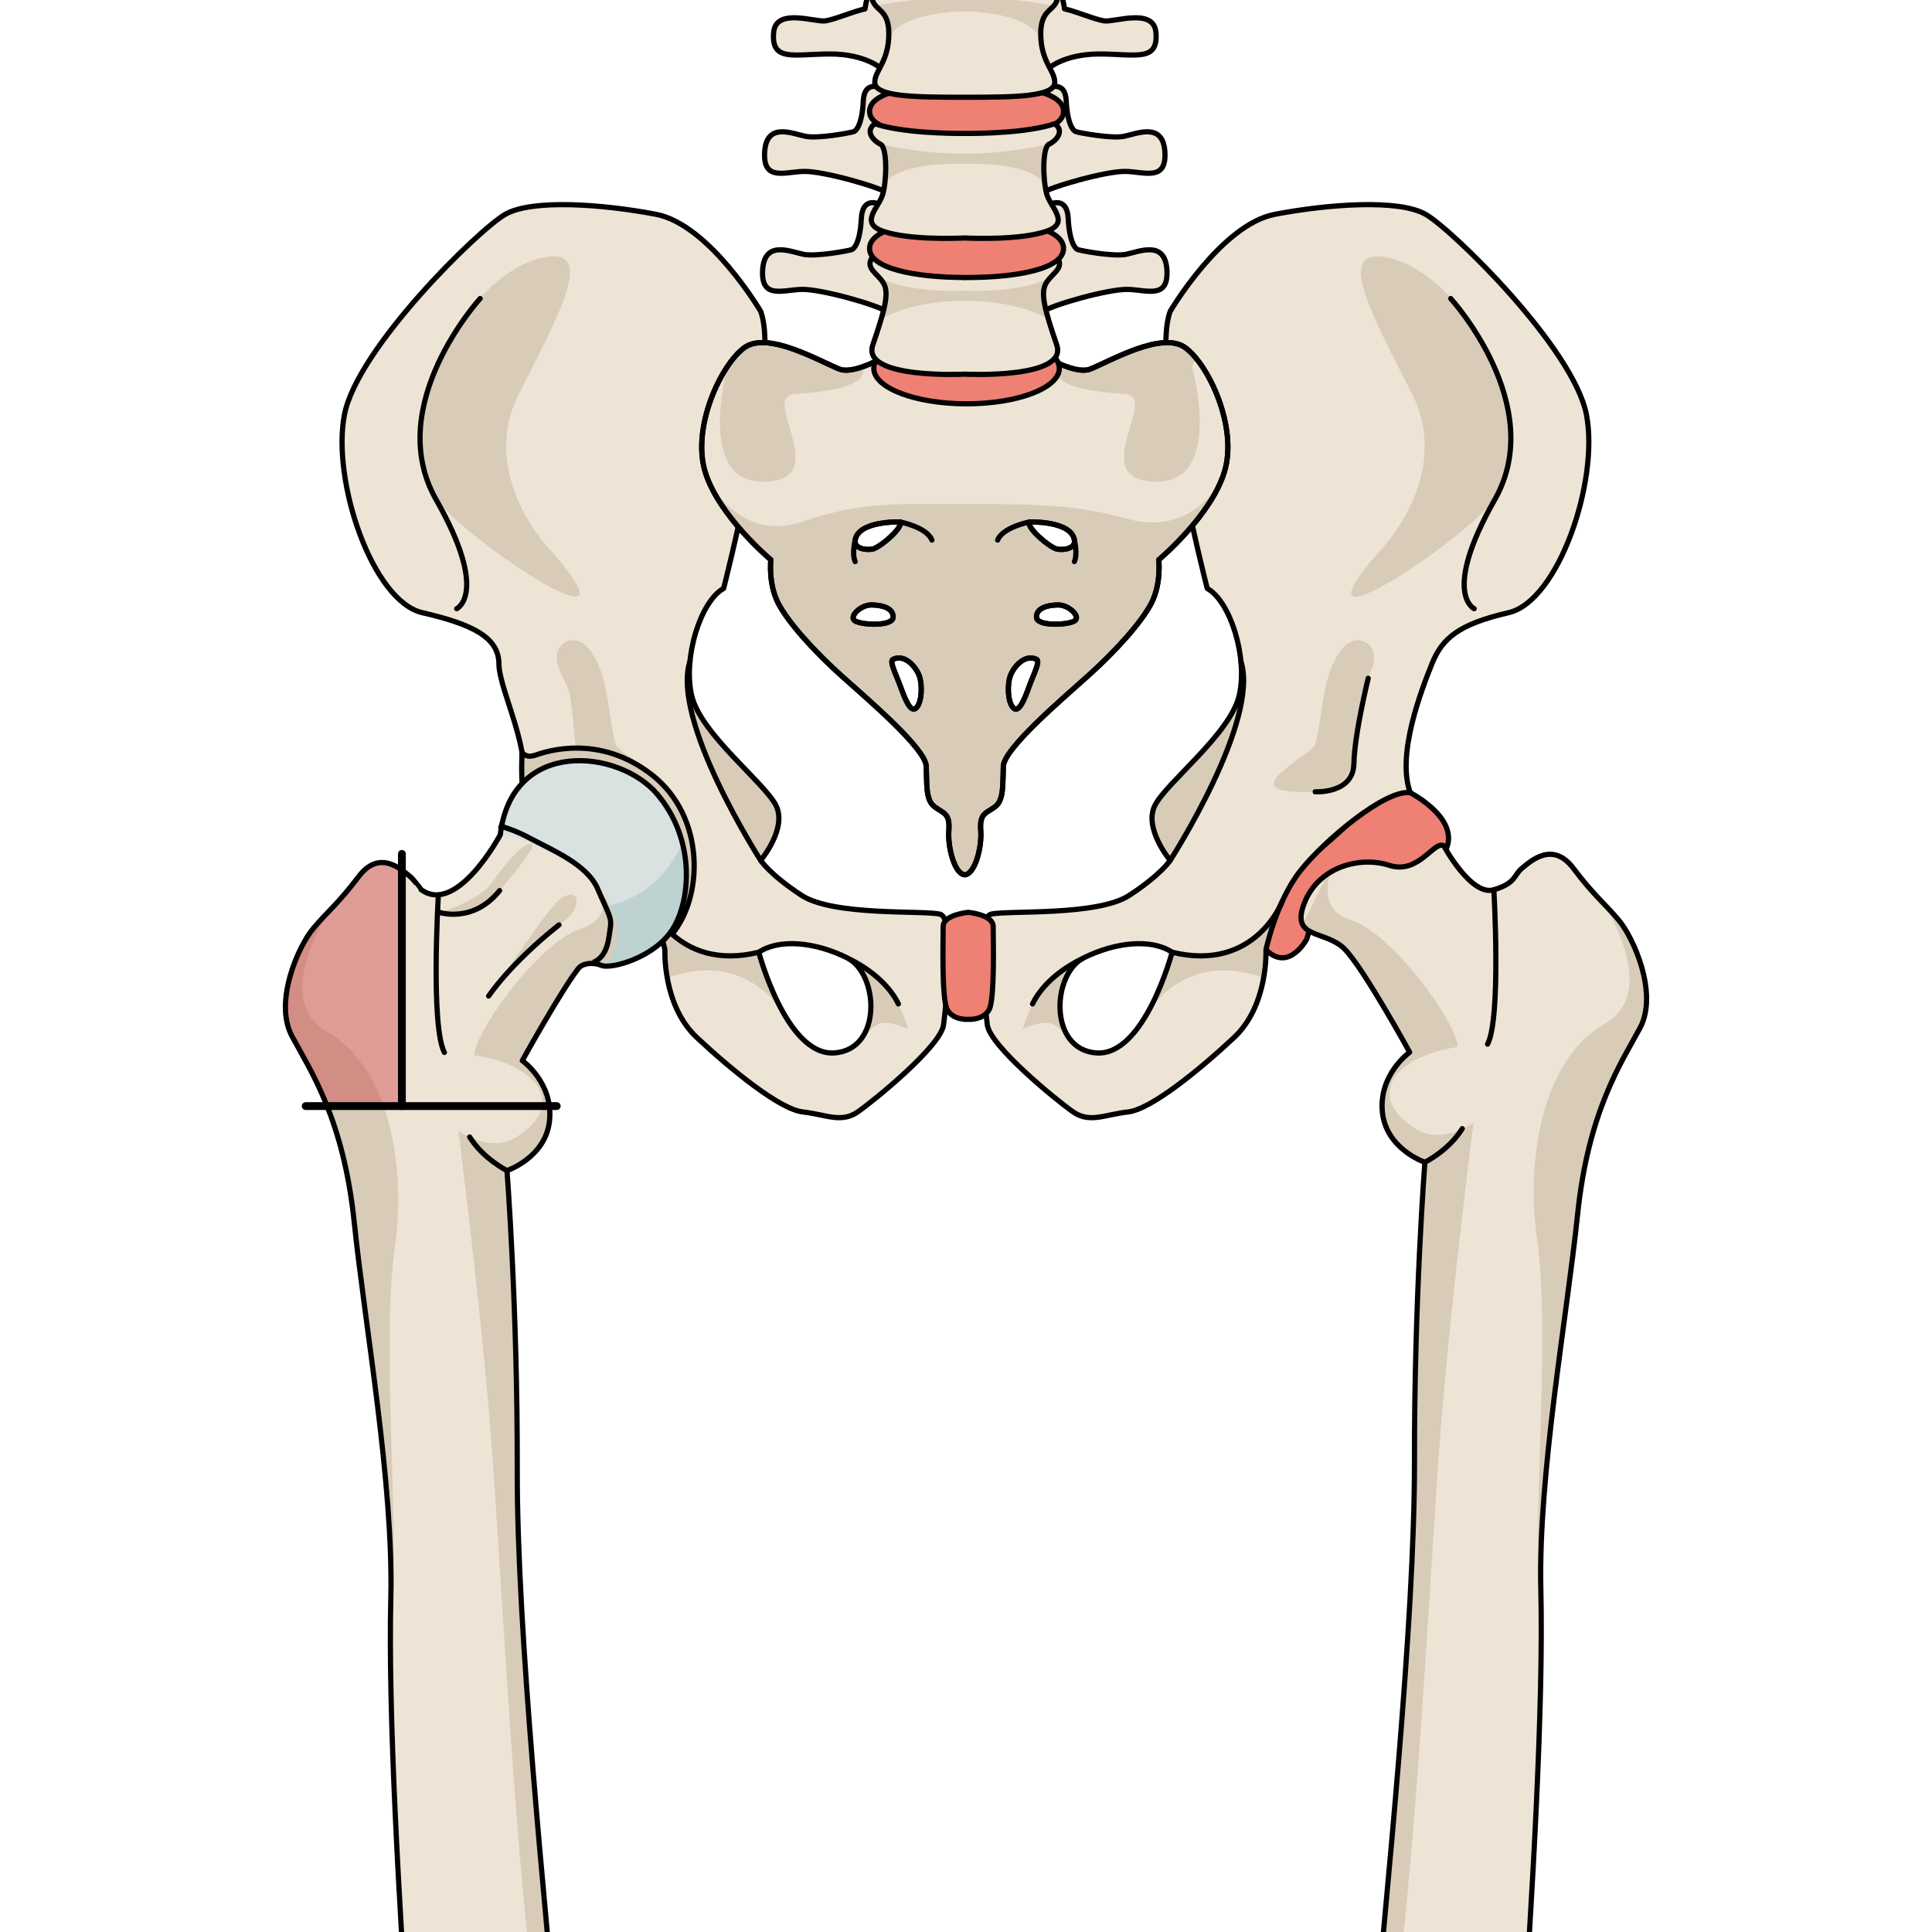 <?xml version="1.0" encoding="utf-8"?>
<!-- Created by: Science Figures, www.sciencefigures.org, Generator: Science Figures Editor -->
<!DOCTYPE svg PUBLIC "-//W3C//DTD SVG 1.1//EN" "http://www.w3.org/Graphics/SVG/1.1/DTD/svg11.dtd">
<svg version="1.1" id="Layer_1" xmlns="http://www.w3.org/2000/svg" xmlns:xlink="http://www.w3.org/1999/xlink" 
	 width="800px" height="800px" viewBox="0 0 270.921 370.813" enable-background="new 0 0 270.921 370.813"
	 xml:space="preserve">
<g>
	<defs>
		<rect id="SVGID_1_" width="270.921" height="370.813"/>
	</defs>
	<clipPath id="SVGID_2_">
		<use xlink:href="#SVGID_1_"  overflow="visible"/>
	</clipPath>
	<g clip-path="url(#SVGID_2_)">
		<g>
			<g>
				<path fill="#EEE4D5" d="M130.426,175.453c-3.185-0.759-20.406,0.4-26.534-3.61c-6.122-4.011-7.839-6.706-7.839-6.706
					s5.143-6.125,2.941-10.538c-2.209-4.41-14.461-13.725-16.178-21.075c-1.713-7.353,1.717-18.137,6.126-20.585
					c0,0,11.031-42.644,7.11-53.183c0,0-9.804-16.663-20.098-18.623c-10.294-1.962-23.774-2.941-28.917,0
					C41.892,44.071,18.61,66.863,16.16,79.605c-2.453,12.745,5.392,35.781,14.949,37.988c9.557,2.207,14.669,4.581,14.704,9.804
					c0.035,5.276,6.861,17.399,4.165,24.751c4.659-0.734,16.42,9.066,21.075,14.95c4.659,5.88,6.617,15.191,6.617,15.191
					s-0.488,10.645,6.127,16.844c6.619,6.194,15.93,13.79,20.343,14.284c4.411,0.488,7.349,2.204,10.536,0
					c3.184-2.208,15.998-12.668,16.482-16.749C131.649,192.585,133.613,176.209,130.426,175.453z M110.2,202.092
					c-9.235,0.634-14.513-19.33-14.513-19.33c3.96-2.637,10.775-1.976,16.935,1.065C118.778,186.872,119.44,201.458,110.2,202.092z"
					/>
				<path fill="#D8CCB9" d="M96.053,165.137c0,0,5.143-6.125,2.941-10.538c-2.209-4.41-14.461-13.725-16.178-21.075
					c-0.475-2.027-0.543-4.322-0.317-6.626C78.728,138.222,96.053,165.137,96.053,165.137z"/>
				<g>
					<path fill="#D8CCB9" d="M78.125,187.695c12.617-4.564,19.599,2.8,22.184,6.52c-2.941-5.234-4.55-11.181-4.615-11.428
						c-2.774,0.459-5.826,1.122-9.141,0.679c-7.831-1.052-11.321-8.944-11.321-8.944h-0.028c1.703,4.151,2.465,7.769,2.465,7.769
						S77.572,184.606,78.125,187.695z"/>
					<path fill="#D8CCB9" d="M110.964,183.077l-0.006,0.002c0.557,0.231,1.116,0.476,1.663,0.749
						c4.975,2.46,6.359,12.468,1.823,16.543l0.003-0.003c3.207-2.809,3.412-5.739,9.916-2.847
						C121.115,186.08,110.964,183.077,110.964,183.077z"/>
					<polygon fill="#D8CCB9" points="101.488,196.157 101.479,196.146 101.488,196.163 					"/>
				</g>
				<path fill="#D8CCB9" d="M58.909,123.081c-1.421,0.569-2.394,2.218-1.843,4.376c0.568,2.243,2.046,3.895,2.421,6.32
					c0.475,3.062,0.691,6.188,1.028,9.27c0.57,5.252,1.641,9.533,11.865,8.924c10.221-0.608-3.617-7.213-4.15-9.129
					c-1.615-5.766-1.201-13.885-5.43-18.618C61.596,122.878,60.095,122.604,58.909,123.081z"/>
				<path fill="#D8CCB9" d="M55.822,105.72c0,0-14.245-14.373-6.091-30.298c8.15-15.922,14.629-27.982,4.647-26.001
					c-9.99,1.982-18.997,15.125-21.126,22.451c-2.132,7.321-3.624,16.062,0,23.081C36.873,101.973,75.347,127.923,55.822,105.72z"/>
				<path fill="none" stroke="#000000" stroke-linecap="round" stroke-linejoin="round" stroke-miterlimit="10" d="M130.426,175.453
					c-3.185-0.759-20.406,0.4-26.534-3.61c-6.122-4.011-7.839-6.706-7.839-6.706s5.143-6.125,2.941-10.538
					c-2.209-4.41-14.461-13.725-16.178-21.075c-1.713-7.353,1.717-18.137,6.126-20.585c0,0,11.031-42.644,7.11-53.183
					c0,0-9.804-16.663-20.098-18.623c-10.294-1.962-23.774-2.941-28.917,0C41.892,44.071,18.61,66.863,16.16,79.605
					c-2.453,12.745,5.392,35.781,14.949,37.988c9.557,2.207,14.669,4.696,14.704,9.804c0.035,5.276,6.861,17.399,4.165,24.751
					c4.659-0.734,16.42,9.066,21.075,14.95c4.659,5.88,6.617,15.191,6.617,15.191s-0.488,10.645,6.127,16.844
					c6.619,6.194,15.93,13.79,20.343,14.284c4.411,0.488,7.349,2.204,10.536,0c3.184-2.208,15.998-12.668,16.482-16.749
					C131.649,192.585,133.613,176.209,130.426,175.453z M110.2,202.092c-9.235,0.634-14.513-19.33-14.513-19.33
					c3.96-2.637,10.775-1.976,16.935,1.065C118.778,186.872,119.44,201.458,110.2,202.092z"/>
				<path fill="none" stroke="#000000" stroke-linecap="round" stroke-linejoin="round" stroke-miterlimit="10" d="M42.211,57.297
					c0,0-18.729,20.517-8.461,38.581c10.27,18.065,3.959,20.95,3.959,20.95"/>
				<path fill="none" stroke="#000000" stroke-linecap="round" stroke-linejoin="round" stroke-miterlimit="10" d="M96.053,165.137
					c0,0-17.325-26.918-13.554-38.243"/>
				<path fill="none" stroke="#000000" stroke-linecap="round" stroke-linejoin="round" stroke-miterlimit="10" d="M74.579,173.076
					c0,0,5.159,13.578,21.108,9.687"/>
				<path fill="none" stroke="#000000" stroke-linecap="round" stroke-linejoin="round" stroke-miterlimit="10" d="M113.09,184.09
					c0,0,6.646,2.938,9.391,8.596"/>
				<g>
					<path fill="#D8CCB9" d="M50.241,144.376c0,0,0.662,1.239,2.629,0.544c1.968-0.694,12.187-4.15,22.354,3.827
						s9.872,23.243,3.828,30.54c0,0-11.828-8.298-18.889-13.752S49.694,159.224,50.241,144.376z"/>
					<path fill="none" stroke="#000000" stroke-linecap="round" stroke-linejoin="round" stroke-miterlimit="10" d="M50.241,144.376
						c0,0,0.662,1.239,2.629,0.544c1.968-0.694,12.187-4.15,22.354,3.827s9.872,23.243,3.828,30.54c0,0-11.828-8.298-18.889-13.752
						S49.694,159.224,50.241,144.376z"/>
				</g>
			</g>
			<path fill="#EE8074" d="M220.729,152.148c0,0,10.541,5.391,6.371,11.765c-4.166,6.371-11.027,3.432-11.027,3.432
				s-6.615,0.487-10.049,3.185c-3.432,2.694-5.145,9.684-5.145,9.684s-3.436,6.49-7.846,2.077
				c-4.41-4.408,3.287-13.448,10.855-19.76S214.843,150.921,220.729,152.148z"/>
			<path fill="none" stroke="#000000" stroke-linecap="round" stroke-linejoin="round" stroke-miterlimit="10" d="M220.729,152.148
				c0,0,10.541,5.391,6.371,11.765c-4.166,6.371-11.027,3.432-11.027,3.432s-6.615,0.487-10.049,3.185
				c-3.432,2.694-5.145,9.684-5.145,9.684s-3.436,6.49-7.846,2.077c-4.41-4.408,3.287-13.448,10.855-19.76
				S214.843,150.921,220.729,152.148z"/>
			<path fill="#EEE4D5" d="M139.546,196.669c0.486,4.08,13.301,14.54,16.484,16.749c3.188,2.204,6.127,0.488,10.539,0
				c4.408-0.494,13.721-8.089,20.34-14.284c6.619-6.199,6.125-16.844,6.125-16.844s1.961-9.312,6.621-15.191
				c4.656-5.884,16.418-15.685,21.074-14.95c-2.697-7.352,2.205-19.852,4.162-24.751c1.965-4.903,5.146-7.597,14.709-9.804
				c9.557-2.207,17.398-25.243,14.949-37.988c-2.455-12.742-25.736-35.534-30.881-38.473c-5.148-2.941-18.627-1.962-28.92,0
				c-10.289,1.96-20.094,18.623-20.094,18.623c-3.922,10.539,7.107,53.183,7.107,53.183c4.41,2.449,7.846,13.233,6.127,20.585
				c-1.717,7.351-13.969,16.665-16.172,21.075c-2.207,4.413,2.938,10.538,2.938,10.538s-1.717,2.695-7.842,6.706
				c-6.127,4.011-23.348,2.852-26.535,3.61C137.095,176.209,139.054,192.585,139.546,196.669z M158.085,183.828
				c6.158-3.041,12.977-3.702,16.934-1.065c0,0-5.277,19.964-14.516,19.33C151.269,201.458,151.929,186.872,158.085,183.828z"/>
			<path fill="#D8CCB9" d="M174.655,165.137c0,0-5.145-6.125-2.938-10.538c2.203-4.41,14.455-13.725,16.172-21.075
				c0.473-2.027,0.543-4.322,0.324-6.626C191.976,138.222,174.655,165.137,174.655,165.137z"/>
			<g>
				<path fill="#D8CCB9" d="M192.581,187.695c-12.619-4.564-19.596,2.8-22.18,6.52c2.936-5.234,4.543-11.181,4.611-11.428
					c2.77,0.459,5.826,1.122,9.141,0.679c7.828-1.052,11.32-8.944,11.32-8.944h0.027c-1.703,4.151-2.467,7.769-2.467,7.769
					S193.134,184.606,192.581,187.695z"/>
				<path fill="#D8CCB9" d="M159.743,183.077l0.004,0.002c-0.559,0.231-1.109,0.476-1.662,0.749
					c-4.98,2.46-6.359,12.468-1.824,16.543v-0.003c-3.205-2.809-3.414-5.739-9.918-2.847
					C149.595,186.08,159.743,183.077,159.743,183.077z"/>
				<path fill="#D8CCB9" d="M169.216,196.157c0.006-0.005,0.006-0.008,0.012-0.011c0,0.003-0.006,0.017-0.006,0.017L169.216,196.157
					z"/>
			</g>
			<path fill="#D8CCB9" d="M211.798,123.081c1.424,0.569,2.391,2.218,1.84,4.376c-0.568,2.243-2.043,3.895-2.416,6.32
				c-0.475,3.062-0.695,6.188-1.027,9.27c-0.574,5.252-1.643,9.533-11.867,8.924c-10.223-0.608,3.617-7.213,4.152-9.129
				c1.613-5.766,1.197-13.885,5.428-18.618C209.11,122.878,210.614,122.604,211.798,123.081z"/>
			<path fill="#D8CCB9" d="M214.884,105.72c0,0,14.248-14.373,6.094-30.298c-8.156-15.922-14.635-27.982-4.645-26.001
				c9.982,1.982,18.988,15.125,21.121,22.451c2.135,7.321,3.621,16.062,0,23.081C233.835,101.973,195.356,127.923,214.884,105.72z"
				/>
			<path fill="none" stroke="#000000" stroke-linecap="round" stroke-linejoin="round" stroke-miterlimit="10" d="M139.546,196.669
				c0.486,4.08,13.301,14.54,16.484,16.749c3.188,2.204,6.127,0.488,10.539,0c4.408-0.494,13.721-8.089,20.34-14.284
				c6.619-6.199,6.125-16.844,6.125-16.844s1.961-9.312,6.621-15.191c4.656-5.884,16.418-15.685,21.074-14.95
				c-2.697-7.352,2.205-19.852,4.162-24.751c1.965-4.903,5.146-7.597,14.709-9.804c9.557-2.207,17.398-25.243,14.949-37.988
				c-2.455-12.742-25.736-35.534-30.881-38.473c-5.148-2.941-18.627-1.962-28.92,0c-10.289,1.96-20.094,18.623-20.094,18.623
				c-3.922,10.539,7.107,53.183,7.107,53.183c4.41,2.449,7.846,13.233,6.127,20.585c-1.717,7.351-13.969,16.665-16.172,21.075
				c-2.207,4.413,2.938,10.538,2.938,10.538s-1.717,2.695-7.842,6.706c-6.127,4.011-23.348,2.852-26.535,3.61
				C137.095,176.209,139.054,192.585,139.546,196.669z M158.085,183.828c6.158-3.041,12.977-3.702,16.934-1.065
				c0,0-5.277,19.964-14.516,19.33C151.269,201.458,151.929,186.872,158.085,183.828z"/>
			<path fill="none" stroke="#000000" stroke-linecap="round" stroke-linejoin="round" stroke-miterlimit="10" d="M228.491,57.297
				c0,0,18.738,20.517,8.465,38.581c-10.268,18.065-3.959,20.95-3.959,20.95"/>
			<path fill="none" stroke="#000000" stroke-linecap="round" stroke-linejoin="round" stroke-miterlimit="10" d="M212.661,130.184
				c0,0-2.627,10.563-2.75,16.39c-0.125,5.827-7.432,5.397-7.432,5.397"/>
			<path fill="none" stroke="#000000" stroke-linecap="round" stroke-linejoin="round" stroke-miterlimit="10" d="M174.655,165.137
				c0,0,17.324-26.918,13.551-38.243"/>
			<g>
				<path fill="#EEE4D5" d="M227.19,162.382c0,0,5.236,9.707,9.58,8.394c4.352-1.312,3.771-2.814,5.412-4.143
					c1.65-1.329,5.847-5.276,9.834-0.004c3.984,5.268,5.775,6.503,8.674,9.917c2.898,3.412,7.688,14.146,4.131,20.759
					c-3.553,6.611-9.902,15.903-11.967,35.703c-2.062,19.803-7.582,50.115-7.064,72.111c0.523,22-1.521,57.2-3.791,90.691
					c-2.266,33.486-6.156,99.935-3.374,105.557c2.775,5.618,8.669,5.617,8.396,13.682c-0.279,8.064-5.233,7.336-4.201,12.467
					c1.029,5.133,1.073,8.312-3.066,5.625c-4.138-2.688-6.13-3.174-6.13-3.174s-6.126,4.646-10.576,4.16
					c-4.452-0.483-18.278-1.699-18.278-1.699s-2.125,5.865-9.523,5.385c-7.4-0.484-12.959-3.173-12.145-10.504
					c-4.134-7.82-3.295-23.221,6.712-24.449c4.122-9.535,8.437-7.092,10.007-9.783c1.564-2.688,10.121-60.581,13.284-95.539
					c3.167-34.959,8.481-86.047,8.434-117.094c-0.054-31.043,1.999-57.37,1.999-57.37s-7.511-2.519-8.168-9.725
					c-0.658-7.205,5.245-11.386,5.245-11.386s-8.755-15.973-12.438-19.763c-3.685-3.792-10.506-1.832-7.787-8.848
					c2.723-7.017,10.695-9.09,16.348-7.254C222.386,167.934,225.425,161.086,227.19,162.382z"/>
				<path fill="#D8CCB9" d="M195.245,537.812c-7.4-0.484-12.959-3.173-12.145-10.504c-2.924-5.531-3.354-14.848,0.18-20.266
					c-5.331,9.695,5.156,17.561,5.156,17.561s-1.848,6.019,3.211,6.139c5.056,0.116,5.822-8.725,5.822-8.725l10.516,6.309
					c0,0,14.057,0.471,21.271-1.811c7.217-2.281,6.719-10.959,6.719-10.959s0.91,4.211,0.389,6.84
					c7.438,0.811,10.443-8.914,10.572-9.335c0.066,0.608,0.108,1.256,0.084,1.987c-0.279,8.064-5.233,7.336-4.201,12.467
					c1.029,5.133,1.073,8.312-3.066,5.625c-4.138-2.688-6.13-3.174-6.13-3.174s-6.126,4.646-10.576,4.16
					c-4.452-0.483-18.278-1.699-18.278-1.699S202.644,538.292,195.245,537.812z"/>
				<path fill="#D8CCB9" d="M245.081,238.065c-2.492-17.795,2.037-35.414,12.937-41.545c10.897-6.128-0.165-23.086-0.165-23.086l0,0
					c0.904,0.946,1.799,1.889,2.838,3.11c2.898,3.412,7.688,14.146,4.131,20.759c-3.553,6.611-9.902,15.903-11.967,35.703
					c-2.062,19.803-7.582,50.115-7.064,72.111c0.034,1.269,0.041,2.581,0.036,3.93c-0.196-0.764-0.336-1.639-0.397-2.666
					C244.359,288.467,247.573,255.86,245.081,238.065z"/>
				<path fill="#D8CCB9" d="M200.062,177.391l4.85-9.663c0.157-0.097,0.316-0.209,0.476-0.31c-0.917,3.144-1.182,7.604,3.876,9.158
					c8.117,2.488,20.652,20.114,20.555,24.375c-12.734,1.884-17.576,9.778-8.088,15.677c5.176,3.219,11.15-1.178,11.15-1.178
					s-5.113,39.426-6.983,68.084c-1.867,28.66-4.294,71.48-7.272,94.34c-2.979,22.865-0.725,96.549-13.014,108.939
					c-1.853,1.871-3.51,3.395-4.986,4.639c2.547-5.654,9.693-63.103,12.479-93.916c3.167-34.959,8.481-86.047,8.434-117.094
					c-0.054-31.043,1.999-57.37,1.999-57.37s-7.511-2.519-8.168-9.725c-0.658-7.205,5.245-11.386,5.245-11.386
					s-8.755-15.973-12.438-19.763C205.503,179.449,201.2,179.708,200.062,177.391z"/>
				<path fill="none" stroke="#000000" stroke-linecap="round" stroke-linejoin="round" stroke-miterlimit="10" d="M227.19,162.382
					c0,0,5.236,9.707,9.58,8.394c4.352-1.312,3.771-2.814,5.412-4.143c1.65-1.329,5.847-5.276,9.834-0.004
					c3.984,5.268,5.775,6.503,8.674,9.917c2.898,3.412,7.688,14.146,4.131,20.759c-3.553,6.611-9.902,15.903-11.967,35.703
					c-2.062,19.803-7.582,50.115-7.064,72.111c0.523,22-1.521,57.2-3.791,90.691c-2.266,33.486-6.156,99.935-3.374,105.557
					c2.775,5.618,8.669,5.617,8.396,13.682c-0.279,8.064-5.233,7.336-4.201,12.467c1.029,5.133,1.073,8.312-3.066,5.625
					c-4.138-2.688-6.13-3.174-6.13-3.174s-6.126,4.646-10.576,4.16c-4.452-0.483-18.278-1.699-18.278-1.699
					s-2.125,5.865-9.523,5.385c-7.4-0.484-12.959-3.173-12.145-10.504c-4.134-7.82-3.295-23.221,6.712-24.449
					c4.122-9.535,8.437-7.092,10.007-9.783c1.564-2.688,10.121-60.581,13.284-95.539c3.167-34.959,8.481-86.047,8.434-117.094
					c-0.054-31.043,1.999-57.37,1.999-57.37s-7.511-2.519-8.168-9.725c-0.658-7.205,5.245-11.386,5.245-11.386
					s-8.755-15.973-12.438-19.763c-3.685-3.792-10.506-1.832-7.787-8.848c2.723-7.017,10.695-9.09,16.348-7.254
					C222.386,167.934,225.425,161.086,227.19,162.382z"/>
				<path fill="#D8CCB9" d="M201.429,509.634c-0.268,2.611,0.179,5.399,1.498,7.853c3.809,7.096,12.886,12.722,17.089,12.479
					c4.036-0.23,7.042-1.696,9.218-3.847c-1.469,5.954-5.43,11.245-13.436,11.71c-4.202,0.238-13.281-5.384-17.093-12.481
					C195.749,519.846,197.097,512.616,201.429,509.634z"/>
				<path fill="none" stroke="#000000" stroke-linecap="round" stroke-linejoin="round" stroke-miterlimit="10" d="M215.798,537.829
					c-4.202,0.238-13.281-5.384-17.093-12.481c-3.813-7.101-0.489-17.104,7.216-17.108c7.7-0.004,18.178-4.047,21.95,2.406
					C231.646,517.096,231.64,536.919,215.798,537.829z"/>
				<path fill="none" stroke="#000000" stroke-linecap="round" stroke-linejoin="round" stroke-miterlimit="10" d="M236.771,170.775
					c0,0,1.434,24.593-1.201,29.628"/>
				<path fill="none" stroke="#000000" stroke-linecap="round" stroke-linejoin="round" stroke-miterlimit="10" d="M223.536,223.072
					c0,0,4.555-2.236,7.173-6.448"/>
				<path fill="none" stroke="#000000" stroke-linecap="round" stroke-linejoin="round" stroke-miterlimit="10" d="M199.819,493.075
					c0,0,14.229-12.095,15.853-30.115"/>
				<path fill="none" stroke="#000000" stroke-linecap="round" stroke-linejoin="round" stroke-miterlimit="10" d="M183.101,527.308
					c0,0,6.958-0.979,7.895-7.953"/>
				<path fill="none" stroke="#000000" stroke-linecap="round" stroke-linejoin="round" stroke-miterlimit="10" d="M233.623,529.966
					c0,0,2.4-2.356,2.794-6.665"/>
			</g>
			<path fill="none" stroke="#000000" stroke-linecap="round" stroke-linejoin="round" stroke-miterlimit="10" d="M196.126,173.076
				c0,0-5.154,13.578-21.107,9.687"/>
			<path fill="none" stroke="#000000" stroke-linecap="round" stroke-linejoin="round" stroke-miterlimit="10" d="M157.616,184.09
				c0,0-6.648,2.938-9.385,8.596"/>
			<path fill="#EE8074" d="M135.884,195.643c0,0,2.966,0.22,4.042-1.913c1.074-2.134,0.75-13.652,0.75-15.917
				c0-2.267-4.792-2.704-4.792-2.704s-4.802,0.438-4.802,2.704c0,2.266-0.322,13.783,0.753,15.917
				C132.912,195.862,135.884,195.643,135.884,195.643z"/>
			<path fill="none" stroke="#000000" stroke-linecap="round" stroke-linejoin="round" stroke-miterlimit="10" d="M135.884,195.643
				c0,0,2.966,0.22,4.042-1.913c1.074-2.134,0.75-13.652,0.75-15.917c0-2.267-4.792-2.704-4.792-2.704s-4.802,0.438-4.802,2.704
				c0,2.266-0.322,13.783,0.753,15.917C132.912,195.862,135.884,195.643,135.884,195.643z"/>
			<g>
				<g>
					<path fill="#EEE4D5" d="M177.563,66.737c-4.461-3.276-14.41,2.573-18.232,4.091c-3.283,1.303-10.586-3.507-10.586-3.507
						l-13.512-0.117l-13.522,0.117c0,0-7.3,4.81-10.577,3.507c-3.829-1.518-13.771-7.367-18.236-4.091
						c-4.461,3.272-10.073,15.201-7.525,23.74c2.549,8.536,12.626,16.959,12.626,16.959s-0.514,4.559,1.4,8.302
						c1.914,3.738,7.012,9.357,12.244,14.036c5.225,4.674,16.062,13.917,16.192,17.308c0.128,3.391-0.131,6.43,1.53,7.718
						c1.656,1.288,3.061,1.171,2.805,4.561c-0.254,3.393,1.146,8.42,3.062,8.539c1.911-0.119,3.313-5.146,3.059-8.539
						c-0.258-3.39,1.146-3.273,2.801-4.561c1.66-1.289,1.404-4.327,1.535-7.718c0.125-3.392,10.967-12.634,16.193-17.308
						c5.227-4.678,10.326-10.297,12.238-14.036c1.918-3.743,1.402-8.302,1.402-8.302s10.074-8.423,12.623-16.959
						C187.636,81.938,182.028,70.01,177.563,66.737z M114.19,103.657c0.616-3.76,8.622-3.477,8.622-3.477
						c0.68,1.064-3.969,4.989-5.319,5.214C116.148,105.619,113.932,105.268,114.19,103.657z M114.19,119.192
						c-1.343-0.783,1.041-3.084,3.059-3.084c2.02,0,4.28,0.558,4.223,2.354C121.409,120.258,115.538,119.979,114.19,119.192z
						 M125.933,135.852c-1.102,1.121-2.199-1.74-3.052-4.097c-0.852-2.355-2.197-4.856-1.41-5.218
						c2.322-1.066,4.398,1.516,5.012,3.146C127.096,131.309,127.034,134.729,125.933,135.852z M147.644,100.181
						c0,0,8.014-0.283,8.625,3.477c0.26,1.61-1.957,1.962-3.303,1.737C151.622,105.17,146.974,101.245,147.644,100.181z
						 M147.579,131.755c-0.85,2.356-1.951,5.218-3.051,4.097c-1.102-1.122-1.164-4.542-0.551-6.168
						c0.613-1.631,2.686-4.213,5.012-3.146C149.778,126.898,148.431,129.399,147.579,131.755z M156.269,119.192
						c-1.344,0.786-7.217,1.065-7.275-0.73c-0.062-1.795,2.199-2.354,4.213-2.354C155.229,116.108,157.61,118.409,156.269,119.192z"
						/>
					<g>
						<path fill="#D8CCB9" d="M177.563,66.737c-4.461-3.276-14.41,2.573-18.232,4.091c-1.443,0.572-3.658-0.034-5.693-0.897
							c-0.238,0.121-0.473,0.237-0.711,0.359c-1.367,3.733,6.314,4.921,13.049,5.333c6.736,0.413-7.641,16.482,5.766,16.844
							c13.398,0.363,7.086-22.177,7.086-22.177l0.807-1.518C178.94,67.927,178.241,67.231,177.563,66.737z"/>
						<path fill="#D8CCB9" d="M102.56,75.624c6.675-0.406,14.267-1.581,13.073-5.233c-1.668,0.593-3.334,0.899-4.5,0.438
							c-3.829-1.518-13.771-7.367-18.236-4.091c-1.043,0.764-2.145,2.004-3.191,3.553l0,0c0,0-6.309,22.54,7.092,22.177
							C110.194,92.106,95.821,76.036,102.56,75.624z"/>
					</g>
					<path fill="#D8CCB9" d="M184.333,92.517c-2.379,3.698-7.961,9.794-17.781,7.079c-9.783-2.705-16.826-2.868-30.984-2.868
						c-14.159,0-19.985-0.501-31.661,3.448c-11.617,3.924-17.735-7.585-17.802-7.708c3.335,7.809,11.894,14.969,11.894,14.969
						s-0.514,4.559,1.4,8.302c1.914,3.738,7.012,9.357,12.244,14.036c5.225,4.674,16.062,13.917,16.192,17.308
						c0.128,3.391-0.131,6.43,1.53,7.718c1.656,1.288,3.061,1.171,2.805,4.561c-0.254,3.393,1.146,8.42,3.062,8.539
						c1.911-0.119,3.313-5.146,3.059-8.539c-0.258-3.39,1.146-3.273,2.801-4.561c1.66-1.289,1.404-4.327,1.535-7.718
						c0.125-3.392,10.967-12.634,16.193-17.308c5.227-4.678,10.326-10.297,12.238-14.036c1.918-3.743,1.402-8.302,1.402-8.302
						S180.983,100.309,184.333,92.517z M114.19,103.657c0.616-3.76,8.622-3.477,8.622-3.477c0.68,1.064-3.969,4.989-5.319,5.214
						C116.148,105.619,113.932,105.268,114.19,103.657z M114.19,119.192c-1.343-0.783,1.041-3.084,3.059-3.084
						c2.02,0,4.28,0.558,4.223,2.354C121.409,120.258,115.538,119.979,114.19,119.192z M125.933,135.852
						c-1.102,1.121-2.199-1.74-3.052-4.097c-0.852-2.355-2.197-4.856-1.41-5.218c2.322-1.066,4.398,1.516,5.012,3.146
						C127.096,131.309,127.034,134.729,125.933,135.852z M147.644,100.181c0,0,8.014-0.283,8.625,3.477
						c0.26,1.61-1.957,1.962-3.303,1.737C151.622,105.17,146.974,101.245,147.644,100.181z M147.579,131.755
						c-0.85,2.356-1.951,5.218-3.051,4.097c-1.102-1.122-1.164-4.542-0.551-6.168c0.613-1.631,2.686-4.213,5.012-3.146
						C149.778,126.898,148.431,129.399,147.579,131.755z M156.269,119.192c-1.344,0.786-7.217,1.065-7.275-0.73
						c-0.062-1.795,2.199-2.354,4.213-2.354C155.229,116.108,157.61,118.409,156.269,119.192z"/>
					<path fill="none" stroke="#000000" stroke-linecap="round" stroke-linejoin="round" stroke-miterlimit="10" d="M177.563,66.737
						c-4.461-3.276-14.41,2.573-18.232,4.091c-3.283,1.303-10.586-3.507-10.586-3.507l-13.512-0.117l-13.522,0.117
						c0,0-7.3,4.81-10.577,3.507c-3.829-1.518-13.771-7.367-18.236-4.091c-4.461,3.272-10.073,15.201-7.525,23.74
						c2.549,8.536,12.626,16.959,12.626,16.959s-0.514,4.559,1.4,8.302c1.914,3.738,7.012,9.357,12.244,14.036
						c5.225,4.674,16.062,13.917,16.192,17.308c0.128,3.391-0.131,6.43,1.53,7.718c1.656,1.288,3.061,1.171,2.805,4.561
						c-0.254,3.393,1.146,8.42,3.062,8.539c1.911-0.119,3.313-5.146,3.059-8.539c-0.258-3.39,1.146-3.273,2.801-4.561
						c1.66-1.289,1.404-4.327,1.535-7.718c0.125-3.392,10.967-12.634,16.193-17.308c5.227-4.678,10.326-10.297,12.238-14.036
						c1.918-3.743,1.402-8.302,1.402-8.302s10.074-8.423,12.623-16.959C187.636,81.938,182.028,70.01,177.563,66.737z
						 M114.19,103.657c0.616-3.76,8.622-3.477,8.622-3.477c0.68,1.064-3.969,4.989-5.319,5.214
						C116.148,105.619,113.932,105.268,114.19,103.657z M114.19,119.192c-1.343-0.783,1.041-3.084,3.059-3.084
						c2.02,0,4.28,0.558,4.223,2.354C121.409,120.258,115.538,119.979,114.19,119.192z M125.933,135.852
						c-1.102,1.121-2.199-1.74-3.052-4.097c-0.852-2.355-2.197-4.856-1.41-5.218c2.322-1.066,4.398,1.516,5.012,3.146
						C127.096,131.309,127.034,134.729,125.933,135.852z M147.644,100.181c0,0,8.014-0.283,8.625,3.477
						c0.26,1.61-1.957,1.962-3.303,1.737C151.622,105.17,146.974,101.245,147.644,100.181z M147.579,131.755
						c-0.85,2.356-1.951,5.218-3.051,4.097c-1.102-1.122-1.164-4.542-0.551-6.168c0.613-1.631,2.686-4.213,5.012-3.146
						C149.778,126.898,148.431,129.399,147.579,131.755z M156.269,119.192c-1.344,0.786-7.217,1.065-7.275-0.73
						c-0.062-1.795,2.199-2.354,4.213-2.354C155.229,116.108,157.61,118.409,156.269,119.192z"/>
					<path fill="none" stroke="#000000" stroke-linecap="round" stroke-linejoin="round" stroke-miterlimit="10" d="M177.563,66.737
						c-4.461-3.276-14.41,2.573-18.232,4.091c-3.283,1.303-10.586-3.507-10.586-3.507l-13.512-0.117l-13.522,0.117
						c0,0-7.3,4.81-10.577,3.507c-3.829-1.518-13.771-7.367-18.236-4.091c-4.461,3.272-10.073,15.201-7.525,23.74
						c2.549,8.536,12.626,16.959,12.626,16.959s-0.514,4.559,1.4,8.302c1.914,3.738,7.012,9.357,12.244,14.036
						c5.225,4.674,16.062,13.917,16.192,17.308c0.128,3.391-0.131,6.43,1.53,7.718c1.656,1.288,3.061,1.171,2.805,4.561
						c-0.254,3.393,1.146,8.42,3.062,8.539c1.911-0.119,3.313-5.146,3.059-8.539c-0.258-3.39,1.146-3.273,2.801-4.561
						c1.66-1.289,1.404-4.327,1.535-7.718c0.125-3.392,10.967-12.634,16.193-17.308c5.227-4.678,10.326-10.297,12.238-14.036
						c1.918-3.743,1.402-8.302,1.402-8.302s10.074-8.423,12.623-16.959C187.636,81.938,182.028,70.01,177.563,66.737z
						 M114.19,103.657c0.616-3.76,8.622-3.477,8.622-3.477c0.68,1.064-3.969,4.989-5.319,5.214
						C116.148,105.619,113.932,105.268,114.19,103.657z M114.19,119.192c-1.343-0.783,1.041-3.084,3.059-3.084
						c2.02,0,4.28,0.558,4.223,2.354C121.409,120.258,115.538,119.979,114.19,119.192z M125.933,135.852
						c-1.102,1.121-2.199-1.74-3.052-4.097c-0.852-2.355-2.197-4.856-1.41-5.218c2.322-1.066,4.398,1.516,5.012,3.146
						C127.096,131.309,127.034,134.729,125.933,135.852z M147.644,100.181c0,0,8.014-0.283,8.625,3.477
						c0.26,1.61-1.957,1.962-3.303,1.737C151.622,105.17,146.974,101.245,147.644,100.181z M147.579,131.755
						c-0.85,2.356-1.951,5.218-3.051,4.097c-1.102-1.122-1.164-4.542-0.551-6.168c0.613-1.631,2.686-4.213,5.012-3.146
						C149.778,126.898,148.431,129.399,147.579,131.755z M156.269,119.192c-1.344,0.786-7.217,1.065-7.275-0.73
						c-0.062-1.795,2.199-2.354,4.213-2.354C155.229,116.108,157.61,118.409,156.269,119.192z"/>
					<path fill="#EE8074" d="M151.479-110.005c0,2.402-7.123,2.664-15.912,2.664c-8.79,0-15.911-0.261-15.911-2.664
						c0-2.403,7.121-2.925,15.911-2.925C144.356-112.93,151.479-112.408,151.479-110.005z"/>
					<path fill="none" stroke="#000000" stroke-linecap="round" stroke-linejoin="round" stroke-miterlimit="10" d="
						M151.479-110.005c0,2.402-7.123,2.664-15.912,2.664c-8.79,0-15.911-0.261-15.911-2.664c0-2.403,7.121-2.925,15.911-2.925
						C144.356-112.93,151.479-112.408,151.479-110.005z"/>
					<path fill="#EEE4D5" d="M149.978-107.775c0-2.385-12.479-2.168-14.754-2.107c-2.274-0.061-14.75-0.278-14.75,2.107
						c0,2.623,2.287,3.906,2.287,6.47c0,2.565-2.287,3.092-2.287,5.709c0,2.389,12.476,0.438,14.75,0.062
						c2.276,0.376,14.754,2.326,14.754-0.062c0-2.617-2.287-3.144-2.287-5.709C147.69-103.869,149.978-105.152,149.978-107.775z"/>
					<path fill="#D8CCB9" d="M135.199-107.577c-11.329,0-13.802,2.179-14.014,2.296h-0.002c0.539,1.017,1.241,1.936,1.487,3.112
						c0,0,0.01,0,0.02-0.002c3.996-4.859,21.018-4.859,25.02,0c0.023,0.004,0.047,0.008,0.07,0.01
						c0.24-1.182,0.945-2.104,1.492-3.126l-0.061,0.006C149.001-105.398,146.524-107.577,135.199-107.577z"/>
					<path fill="none" stroke="#000000" stroke-linecap="round" stroke-linejoin="round" stroke-miterlimit="10" d="
						M149.978-107.775c0-2.385-12.479-2.168-14.754-2.107c-2.274-0.061-14.75-0.278-14.75,2.107c0,2.623,2.287,3.906,2.287,6.47
						c0,2.565-2.287,3.092-2.287,5.709c0,2.389,12.476,0.438,14.75,0.062c2.276,0.376,14.754,2.326,14.754-0.062
						c0-2.617-2.287-3.144-2.287-5.709C147.69-103.869,149.978-105.152,149.978-107.775z"/>
					<path fill="#EEE4D5" d="M119.657-92.295c0,0-1.295,3.776-4.739,3.776c-3.443,0-3.558-1.269-5.429-1.269
						c-1.87,0-2.355,1.542-2.355,3.809c0,3.983,1.834,5.218,3.349,5.218s1.437-2.265,6.159-0.617c4.715,1.647,6.961,3.09,6.961,3.09
						S126.116-91.197,119.657-92.295z"/>
					<path fill="#EEE4D5" d="M150.798-92.295c0,0,1.289,3.776,4.73,3.776c3.445,0,3.561-1.269,5.432-1.269s2.359,1.542,2.359,3.809
						c0,3.983-1.834,5.218-3.355,5.218c-1.514,0-1.438-2.265-6.152-0.617c-4.719,1.647-6.965,3.09-6.965,3.09
						S144.337-91.197,150.798-92.295z"/>
					<path fill="none" stroke="#000000" stroke-linecap="round" stroke-linejoin="round" stroke-miterlimit="10" d="M119.657-92.295
						c0,0-1.295,3.776-4.739,3.776c-3.443,0-3.558-1.269-5.429-1.269c-1.87,0-2.355,1.542-2.355,3.809
						c0,3.983,1.834,5.218,3.349,5.218s1.437-2.265,6.159-0.617c4.715,1.647,6.961,3.09,6.961,3.09S126.116-91.197,119.657-92.295z"
						/>
					<path fill="none" stroke="#000000" stroke-linecap="round" stroke-linejoin="round" stroke-miterlimit="10" d="M150.798-92.295
						c0,0,1.289,3.776,4.73,3.776c3.445,0,3.561-1.269,5.432-1.269s2.359,1.542,2.359,3.809c0,3.983-1.834,5.218-3.355,5.218
						c-1.514,0-1.438-2.265-6.152-0.617c-4.719,1.647-6.965,3.09-6.965,3.09S144.337-91.197,150.798-92.295z"/>
					<path fill="#EE8074" d="M152.464-92.917c0,2.553-7.562,2.828-16.896,2.828c-9.336,0-16.898-0.274-16.898-2.828
						s7.562-3.109,16.898-3.109C144.901-96.027,152.464-95.471,152.464-92.917z"/>
					<path fill="none" stroke="#000000" stroke-linecap="round" stroke-linejoin="round" stroke-miterlimit="10" d="M152.464-92.917
						c0,2.553-7.562,2.828-16.896,2.828c-9.336,0-16.898-0.274-16.898-2.828s7.562-3.109,16.898-3.109
						C144.901-96.027,152.464-95.471,152.464-92.917z"/>
					<path fill="#EEE4D5" d="M150.358-90.463c0-3.024-12.828-2.616-15.135-2.522c-2.304-0.094-15.133-0.502-15.133,2.522
						c0,2.562,2.034,3.498,2.034,6.993c0,3.5-2.034,3.266-2.034,6.706c0,3.13,12.829,0.893,15.133,0.467
						c2.307,0.426,15.135,2.663,15.135-0.467c0-3.44-2.035-3.206-2.035-6.706C148.323-86.965,150.358-87.9,150.358-90.463z"/>
					<path fill="#D8CCB9" d="M147.917-84.418c0.176-0.061,0.338-0.129,0.488-0.193c0.264-1.843,1.139-2.882,1.627-4.137
						c-0.018-0.022-0.027-0.037-0.027-0.037s-4.941-1.977-14.782-1.982l0,0c-0.01,0-0.016,0-0.016,0c-0.02,0-0.025,0-0.037,0l0,0
						c-9.534,0.006-14.471,1.861-14.764,1.977c0.482,1.278,1.376,2.325,1.641,4.205c0.133,0.059,0.276,0.11,0.432,0.168
						C126.875-89.704,143.519-89.704,147.917-84.418z"/>
					<path fill="none" stroke="#000000" stroke-linecap="round" stroke-linejoin="round" stroke-miterlimit="10" d="M150.358-90.463
						c0-3.024-12.828-2.616-15.135-2.522c-2.304-0.094-15.133-0.502-15.133,2.522c0,2.562,2.034,3.498,2.034,6.993
						c0,3.5-2.034,3.266-2.034,6.706c0,3.13,12.829,0.893,15.133,0.467c2.307,0.426,15.135,2.663,15.135-0.467
						c0-3.44-2.035-3.206-2.035-6.706C148.323-86.965,150.358-87.9,150.358-90.463z"/>
					<g>
						<path fill="#EE8074" d="M153.206-73.111c0,2.667-7.898,3.366-17.638,3.366c-9.741,0-17.641-0.699-17.641-3.366
							c0-2.664,7.899-3.652,17.641-3.652C145.308-76.764,153.206-75.775,153.206-73.111z"/>
						<path fill="none" stroke="#000000" stroke-linecap="round" stroke-linejoin="round" stroke-miterlimit="10" d="
							M153.206-73.111c0,2.667-7.898,3.366-17.638,3.366c-9.741,0-17.641-0.699-17.641-3.366c0-2.664,7.899-3.652,17.641-3.652
							C145.308-76.764,153.206-75.775,153.206-73.111z"/>
						<path fill="#EEE4D5" d="M118.401-70.918c0,0-2.228,0.674-1.592,5.19c-4.31,1.739-7.463,2.232-9.588,2.232
							c-2.126,0-7.8-1.818-7.8,2.727c0,4.542,5.161,3.194,8.074,3.194c2.912,0,7.128-0.913,11.5,1.997
							C122.971-60.769,125.149-69.016,118.401-70.918z"/>
						<path fill="#EEE4D5" d="M152.05-70.918c0,0,2.227,0.674,1.588,5.19c4.309,1.739,7.465,2.232,9.592,2.232
							c2.125,0,7.795-1.818,7.795,2.727c0,4.542-5.158,3.194-8.07,3.194s-7.133-0.913-11.5,1.997
							C147.481-60.769,145.302-69.016,152.05-70.918z"/>
						<path fill="none" stroke="#000000" stroke-linecap="round" stroke-linejoin="round" stroke-miterlimit="10" d="
							M118.401-70.918c0,0-2.228,0.674-1.592,5.19c-4.31,1.739-7.463,2.232-9.588,2.232c-2.126,0-7.8-1.818-7.8,2.727
							c0,4.542,5.161,3.194,8.074,3.194c2.912,0,7.128-0.913,11.5,1.997C122.971-60.769,125.149-69.016,118.401-70.918z"/>
						<path fill="none" stroke="#000000" stroke-linecap="round" stroke-linejoin="round" stroke-miterlimit="10" d="M152.05-70.918
							c0,0,2.227,0.674,1.588,5.19c4.309,1.739,7.465,2.232,9.592,2.232c2.125,0,7.795-1.818,7.795,2.727
							c0,4.542-5.158,3.194-8.07,3.194s-7.133-0.913-11.5,1.997C147.481-60.769,145.302-69.016,152.05-70.918z"/>
						<path fill="#EEE4D5" d="M149.384-64.312c0-2.526,3.479-3.792,3.479-5.773c0-1.936-6.668-2.61-17.282-2.636v-0.004
							c-0.123,0-0.236,0-0.357,0c-0.115,0-0.234,0-0.356,0v0.004c-10.608,0.025-17.275,0.7-17.275,2.636
							c0,1.981,3.478,3.247,3.478,5.773c0,2.534-0.602,4.508-1.738,6.272c-1.141,1.758-1.559,2.197-0.427,4.068
							c3.412-2.033,14.224-2.638,16.319-2.734c2.096,0.097,12.911,0.701,16.319,2.734c1.139-1.871,0.717-2.311-0.424-4.068
							C149.981-59.805,149.384-61.779,149.384-64.312z"/>
						<path fill="#D8CCB9" d="M135.223-69.745L135.223-69.745c-0.01,0-0.016,0-0.016,0c-0.02,0-0.025,0-0.037,0l0,0
							c-11.688-0.008-16.195,1.979-16.201,1.98c0.973,0.986,2.1,2.017,2.1,3.452c0,0.333-0.014,0.651-0.034,0.965l0,0
							c3.62-5.045,13.372-4.476,14.136-4.422v0.005c0,0,0.012-0.001,0.028-0.001c0.015,0,0.024,0.001,0.024,0.001v-0.005
							c0.767-0.053,10.52-0.623,14.137,4.422c0.016-0.011,0.033-0.026,0.049-0.039c-0.016-0.299-0.025-0.61-0.025-0.926
							c0-1.409,1.08-2.428,2.043-3.397c0-0.034,0-0.055,0-0.055S146.921-69.753,135.223-69.745z"/>
						<path fill="none" stroke="#000000" stroke-linecap="round" stroke-linejoin="round" stroke-miterlimit="10" d="
							M149.384-64.312c0-2.526,3.479-3.792,3.479-5.773c0-1.936-6.668-2.61-17.282-2.636v-0.004c-0.123,0-0.236,0-0.357,0
							c-0.115,0-0.234,0-0.356,0v0.004c-10.608,0.025-17.275,0.7-17.275,2.636c0,1.981,3.478,3.247,3.478,5.773
							c0,2.534-0.602,4.508-1.738,6.272c-1.141,1.758-1.559,2.197-0.427,4.068c3.412-2.033,14.224-2.638,16.319-2.734
							c2.096,0.097,12.911,0.701,16.319,2.734c1.139-1.871,0.717-2.311-0.424-4.068C149.981-59.805,149.384-61.779,149.384-64.312z"
							/>
					</g>
					<path fill="#EEE4D5" d="M119.885,17.156c0,0-3.9-2.25-4.126,2.143c-0.222,4.397-1.272,5.771-1.87,5.973
						c-0.604,0.209-6.74,1.374-9.21,0.895c-2.472-0.484-7.485-2.814-7.862,2.954c-0.371,5.765,3.894,3.842,7.565,3.777
						c3.663-0.07,14.448,2.951,16.394,4.323C122.723,38.596,125.351,21.068,119.885,17.156z"/>
					<path fill="#EEE4D5" d="M150.565,17.156c0,0,3.902-2.25,4.123,2.143c0.225,4.397,1.273,5.771,1.873,5.973
						c0.6,0.209,6.736,1.374,9.213,0.895c2.465-0.484,7.484-2.814,7.857,2.954c0.375,5.765-3.891,3.842-7.562,3.777
						c-3.668-0.07-14.447,2.951-16.395,4.323C147.729,38.596,145.101,21.068,150.565,17.156z"/>
					<path fill="none" stroke="#000000" stroke-linecap="round" stroke-linejoin="round" stroke-miterlimit="10" d="M119.885,17.156
						c0,0-3.9-2.25-4.126,2.143c-0.222,4.397-1.272,5.771-1.87,5.973c-0.604,0.209-6.74,1.374-9.21,0.895
						c-2.472-0.484-7.485-2.814-7.862,2.954c-0.371,5.765,3.894,3.842,7.565,3.777c3.663-0.07,14.448,2.951,16.394,4.323
						C122.723,38.596,125.351,21.068,119.885,17.156z"/>
					<path fill="none" stroke="#000000" stroke-linecap="round" stroke-linejoin="round" stroke-miterlimit="10" d="M150.565,17.156
						c0,0,3.902-2.25,4.123,2.143c0.225,4.397,1.273,5.771,1.873,5.973c0.6,0.209,6.736,1.374,9.213,0.895
						c2.465-0.484,7.484-2.814,7.857,2.954c0.375,5.765-3.891,3.842-7.562,3.777c-3.668-0.07-14.447,2.951-16.395,4.323
						C147.729,38.596,145.101,21.068,150.565,17.156z"/>
					<path fill="#EEE4D5" d="M118.813,39.201c0,0-3.225-1.646-3.443,2.747c-0.227,4.394-1.277,5.768-1.874,5.973
						c-0.597,0.207-6.739,1.372-9.207,0.893c-2.47-0.479-7.486-2.813-7.858,2.954c-0.377,5.769,3.891,3.846,7.557,3.775
						c3.668-0.068,14.449,2.953,16.396,4.329C122.327,61.243,124.282,43.115,118.813,39.201z"/>
					<path fill="#EEE4D5" d="M151.638,39.201c0,0,3.217-1.646,3.443,2.747s1.275,5.768,1.875,5.973
						c0.598,0.207,6.736,1.372,9.203,0.893c2.475-0.479,7.49-2.813,7.861,2.954c0.377,5.769-3.889,3.846-7.557,3.775
						c-3.67-0.068-14.453,2.953-16.4,4.329C148.118,61.243,146.171,43.115,151.638,39.201z"/>
					<path fill="none" stroke="#000000" stroke-linecap="round" stroke-linejoin="round" stroke-miterlimit="10" d="M118.813,39.201
						c0,0-3.225-1.646-3.443,2.747c-0.227,4.394-1.277,5.768-1.874,5.973c-0.597,0.207-6.739,1.372-9.207,0.893
						c-2.47-0.479-7.486-2.813-7.858,2.954c-0.377,5.769,3.891,3.846,7.557,3.775c3.668-0.068,14.449,2.953,16.396,4.329
						C122.327,61.243,124.282,43.115,118.813,39.201z"/>
					<path fill="none" stroke="#000000" stroke-linecap="round" stroke-linejoin="round" stroke-miterlimit="10" d="M151.638,39.201
						c0,0,3.217-1.646,3.443,2.747s1.275,5.768,1.875,5.973c0.598,0.207,6.736,1.372,9.203,0.893
						c2.475-0.479,7.49-2.813,7.861,2.954c0.377,5.769-3.889,3.846-7.557,3.775c-3.67-0.068-14.453,2.953-16.4,4.329
						C148.118,61.243,146.171,43.115,151.638,39.201z"/>
					<path fill="#EE8074" d="M154.185,21.373c0,3.759-8.336,4.749-18.617,4.749c-10.282,0-18.616-0.99-18.616-4.749
						c0-3.757,8.334-5.161,18.616-5.161C145.849,16.212,154.185,17.616,154.185,21.373z"/>
					<path fill="none" stroke="#000000" stroke-linecap="round" stroke-linejoin="round" stroke-miterlimit="10" d="M154.185,21.373
						c0,3.759-8.336,4.749-18.617,4.749c-10.282,0-18.616-0.99-18.616-4.749c0-3.757,8.334-5.161,18.616-5.161
						C145.849,16.212,154.185,17.616,154.185,21.373z"/>
					<g>
						<path fill="#EE8074" d="M153.884-51.932c0,3.49-8.197,4.407-18.316,4.407c-10.12,0-18.319-0.917-18.319-4.407
							c0-3.489,8.199-4.789,18.319-4.789C145.687-56.721,153.884-55.421,153.884-51.932z"/>
						<path fill="none" stroke="#000000" stroke-linecap="round" stroke-linejoin="round" stroke-miterlimit="10" d="
							M153.884-51.932c0,3.49-8.197,4.407-18.316,4.407c-10.12,0-18.319-0.917-18.319-4.407c0-3.489,8.199-4.789,18.319-4.789
							C145.687-56.721,153.884-55.421,153.884-51.932z"/>
						<path fill="#EEE4D5" d="M118.179-49.192c0,0-2.345,0.755-1.671,5.847c-4.534,1.96-7.852,2.517-10.083,2.517
							s-8.198-2.048-8.198,3.068c0,5.123,5.423,3.6,8.487,3.6c3.063,0,7.497-1.025,12.087,2.255
							C122.983-37.761,125.274-47.048,118.179-49.192z"/>
						<path fill="#EEE4D5" d="M152.271-49.192c0,0,2.346,0.755,1.674,5.847c4.529,1.96,7.846,2.517,10.08,2.517
							c2.232,0,8.201-2.048,8.201,3.068c0,5.123-5.426,3.6-8.486,3.6c-3.059,0-7.494-1.025-12.098,2.255
							C147.468-37.761,145.179-47.048,152.271-49.192z"/>
						<path fill="none" stroke="#000000" stroke-linecap="round" stroke-linejoin="round" stroke-miterlimit="10" d="
							M118.179-49.192c0,0-2.345,0.755-1.671,5.847c-4.534,1.96-7.852,2.517-10.083,2.517s-8.198-2.048-8.198,3.068
							c0,5.123,5.423,3.6,8.487,3.6c3.063,0,7.497-1.025,12.087,2.255C122.983-37.761,125.274-47.048,118.179-49.192z"/>
						<path fill="none" stroke="#000000" stroke-linecap="round" stroke-linejoin="round" stroke-miterlimit="10" d="
							M152.271-49.192c0,0,2.346,0.755,1.674,5.847c4.529,1.96,7.846,2.517,10.08,2.517c2.232,0,8.201-2.048,8.201,3.068
							c0,5.123-5.426,3.6-8.486,3.6c-3.059,0-7.494-1.025-12.098,2.255C147.468-37.761,145.179-47.048,152.271-49.192z"/>
						<path fill="#EEE4D5" d="M150.343-41.545c0-3.245,2.758-4.842,2.758-6.71c0-1.838-4.125-4.31-17.52-4.394
							c0-0.004,0-0.004,0-0.004c-0.123,0-0.233,0-0.357,0c-0.118,0-0.234,0-0.356,0c0,0,0,0,0,0.004
							c-13.391,0.084-17.515,2.556-17.515,4.394c0,1.868,2.758,3.465,2.758,6.71c0,3.246,0.178,4.235-0.721,5.389
							c-0.898,1.154-2.879,4.124-1.318,5.719c2.773-1.845,14.911-2.061,17.152-2.254c2.247,0.194,14.383,0.41,17.155,2.254
							c1.564-1.595-0.42-4.564-1.312-5.719C150.159-37.31,150.343-38.299,150.343-41.545z"/>
						<path fill="#D8CCB9" d="M135.223-49.192L135.223-49.192c-0.01,0-0.016,0-0.016,0c-0.02,0-0.025,0-0.037,0l0,0
							c-13.061,0.009-16.617,3.513-16.617,3.513h-0.004c0.749,1.098,1.561,2.37,1.561,4.135c0,0.452,0.002,0.859,0.007,1.232
							c0.099,0.068,0.202,0.138,0.305,0.204c3.954-7.132,13.974-6.397,14.749-6.33v0.006c0,0,0.012,0,0.028-0.003
							c0.015,0.003,0.024,0.003,0.024,0.003v-0.006c0.777-0.067,10.797-0.802,14.749,6.33c0.129-0.08,0.248-0.162,0.365-0.237
							c0-0.365,0.006-0.76,0.006-1.199c0-1.745,0.799-3.011,1.533-4.101c-0.02-0.024-0.033-0.034-0.033-0.034
							S148.288-49.184,135.223-49.192z"/>
						<path fill="none" stroke="#000000" stroke-linecap="round" stroke-linejoin="round" stroke-miterlimit="10" d="
							M150.343-41.545c0-3.245,2.758-4.842,2.758-6.71c0-1.838-4.125-4.31-17.52-4.394c0-0.004,0-0.004,0-0.004
							c-0.123,0-0.233,0-0.357,0c-0.118,0-0.234,0-0.356,0c0,0,0,0,0,0.004c-13.391,0.084-17.515,2.556-17.515,4.394
							c0,1.868,2.758,3.465,2.758,6.71c0,3.246,0.178,4.235-0.721,5.389c-0.898,1.154-2.879,4.124-1.318,5.719
							c2.773-1.845,14.911-2.061,17.152-2.254c2.247,0.194,14.383,0.41,17.155,2.254c1.564-1.595-0.42-4.564-1.312-5.719
							C150.159-37.31,150.343-38.299,150.343-41.545z"/>
					</g>
					<path fill="#EE8074" d="M153.372,70.696c0,3.759-7.975,6.808-17.804,6.808c-9.835,0-17.806-3.048-17.806-6.808
						c0-3.759,7.971-6.807,17.806-6.807C145.397,63.889,153.372,66.938,153.372,70.696z"/>
					<path fill="none" stroke="#000000" stroke-linecap="round" stroke-linejoin="round" stroke-miterlimit="10" d="M153.372,70.696
						c0,3.759-7.975,6.808-17.804,6.808c-9.835,0-17.806-3.048-17.806-6.808c0-3.759,7.971-6.807,17.806-6.807
						C145.397,63.889,153.372,66.938,153.372,70.696z"/>
					<path fill="#EEE4D5" d="M150.815,54.375c1.123-1.919,3.506-2.813,2.24-4.876c-4.168-0.749-17.714,3.711-17.833,3.751
						c-0.113-0.04-13.658-4.5-17.828-3.751c-1.266,2.063,1.117,2.958,2.242,4.876c1.121,1.924,0.193,5.221-2.062,11.833
						c-2.246,6.572,17.424,5.618,17.648,5.606c0.225,0.012,19.897,0.965,17.655-5.606C150.622,59.596,149.692,56.299,150.815,54.375
						z"/>
					<path fill="#D8CCB9" d="M150.815,54.375c0.236-0.409,0.535-0.769,0.844-1.108c-5.922,3.095-16.207,2.521-16.426,2.507l0,0
						h-0.01h-0.004l0,0c-0.227,0.014-10.505,0.587-16.426-2.507c0.307,0.339,0.607,0.699,0.844,1.108
						c0.802,1.377,0.551,3.466-0.482,6.957l0.006,0.002c0,0,4.918-3.59,16.062-3.59c11.145,0,16.073,3.59,16.073,3.59v-0.002
						C150.263,57.84,150.011,55.752,150.815,54.375z"/>
					<path fill="none" stroke="#000000" stroke-linecap="round" stroke-linejoin="round" stroke-miterlimit="10" d="M150.815,54.375
						c1.123-1.919,3.506-2.813,2.24-4.876c-4.168-0.749-17.714,3.711-17.833,3.751c-0.113-0.04-13.658-4.5-17.828-3.751
						c-1.266,2.063,1.117,2.958,2.242,4.876c1.121,1.924,0.193,5.221-2.062,11.833c-2.246,6.572,17.424,5.618,17.648,5.606
						c0.225,0.012,19.897,0.965,17.655-5.606C150.622,59.596,149.692,56.299,150.815,54.375z"/>
					<path fill="#EE8074" d="M154.185,47.696c0,3.757-8.336,5.57-18.617,5.57c-10.282,0-18.616-1.813-18.616-5.57
						c0-3.765,8.334-5.576,18.616-5.576C145.849,42.12,154.185,43.932,154.185,47.696z"/>
					<path fill="none" stroke="#000000" stroke-linecap="round" stroke-linejoin="round" stroke-miterlimit="10" d="M154.185,47.696
						c0,3.757-8.336,5.57-18.617,5.57c-10.282,0-18.616-1.813-18.616-5.57c0-3.765,8.334-5.576,18.616-5.576
						C145.849,42.12,154.185,43.932,154.185,47.696z"/>
					<path fill="#EEE4D5" d="M151.415,27.666c1.35-0.618,3.068-2.54,1.049-3.913c-5.104,1.754-14.271,1.863-16.883,1.858v-0.006
						c0,0-0.128,0.003-0.357,0.006c-0.227-0.003-0.356-0.006-0.356-0.006v0.006c-2.606,0.005-11.778-0.104-16.878-1.858
						c-2.021,1.373-0.3,3.295,1.045,3.913c1.35,0.616,1.199,7.003,0.452,9.613c-0.748,2.606-4.631,5.54,0.151,7.138
						c4.933,1.654,13.73,1.344,15.586,1.257c1.862,0.087,10.655,0.397,15.592-1.257c4.777-1.598,0.895-4.531,0.148-7.138
						C150.212,34.669,150.069,28.282,151.415,27.666z"/>
					<path fill="#D8CCB9" d="M151.282,27.75c-0.027-0.054-0.045-0.084-0.045-0.084s-7.26,1.82-16.096,1.831
						c-8.844-0.011-16.107-1.831-16.107-1.831c1.071,0.487,1.197,4.588,0.837,7.57l0,0c2.802-4.081,13.691-3.844,15.183-3.79v0.006
						c0,0,0.032-0.004,0.088-0.006c0.047,0.002,0.082,0.006,0.082,0.006v-0.006c1.487-0.054,12.381-0.291,15.186,3.79
						c0.055-0.031,0.107-0.067,0.158-0.102C150.237,32.29,150.349,28.497,151.282,27.75z"/>
					<path fill="none" stroke="#000000" stroke-linecap="round" stroke-linejoin="round" stroke-miterlimit="10" d="M151.415,27.666
						c1.35-0.618,3.068-2.54,1.049-3.913c-5.104,1.754-14.271,1.863-16.883,1.858v-0.006c0,0-0.128,0.003-0.357,0.006
						c-0.227-0.003-0.356-0.006-0.356-0.006v0.006c-2.606,0.005-11.778-0.104-16.878-1.858c-2.021,1.373-0.3,3.295,1.045,3.913
						c1.35,0.616,1.199,7.003,0.452,9.613c-0.748,2.606-4.631,5.54,0.151,7.138c4.933,1.654,13.73,1.344,15.586,1.257
						c1.862,0.087,10.655,0.397,15.592-1.257c4.777-1.598,0.895-4.531,0.148-7.138C150.212,34.669,150.069,28.282,151.415,27.666z"
						/>
					<g>
						<path fill="#EE8074" d="M154.185-28.011c0,3.761-8.336,4.748-18.617,4.748c-10.282,0-18.616-0.987-18.616-4.748
							c0-3.758,8.334-5.158,18.616-5.158C145.849-33.168,154.185-31.769,154.185-28.011z"/>
						<path fill="none" stroke="#000000" stroke-linecap="round" stroke-linejoin="round" stroke-miterlimit="10" d="
							M154.185-28.011c0,3.761-8.336,4.748-18.617,4.748c-10.282,0-18.616-0.987-18.616-4.748c0-3.758,8.334-5.158,18.616-5.158
							C145.849-33.168,154.185-31.769,154.185-28.011z"/>
						<path fill="#EEE4D5" d="M118.179-26.444c0,0-2.345,0.342-1.671,5.434c-4.534,1.959-7.852,2.515-10.083,2.515
							s-8.198-1.64-8.198,3.484c0,5.118,5.423,3.599,8.487,3.599c3.063,0,7.497-1.027,12.087,2.252
							C122.983-15.015,125.274-24.304,118.179-26.444z"/>
						<path fill="#EEE4D5" d="M152.271-26.444c0,0,2.346,0.342,1.674,5.434c4.529,1.959,7.846,2.515,10.08,2.515
							c2.232,0,8.201-1.64,8.201,3.484c0,5.118-5.426,3.599-8.486,3.599c-3.059,0-7.494-1.027-12.098,2.252
							C147.468-15.015,145.179-24.304,152.271-26.444z"/>
						<path fill="none" stroke="#000000" stroke-linecap="round" stroke-linejoin="round" stroke-miterlimit="10" d="
							M118.179-26.444c0,0-2.345,0.342-1.671,5.434c-4.534,1.959-7.852,2.515-10.083,2.515s-8.198-1.64-8.198,3.484
							c0,5.118,5.423,3.599,8.487,3.599c3.063,0,7.497-1.027,12.087,2.252C122.983-15.015,125.274-24.304,118.179-26.444z"/>
						<path fill="none" stroke="#000000" stroke-linecap="round" stroke-linejoin="round" stroke-miterlimit="10" d="
							M152.271-26.444c0,0,2.346,0.342,1.674,5.434c4.529,1.959,7.846,2.515,10.08,2.515c2.232,0,8.201-1.64,8.201,3.484
							c0,5.118-5.426,3.599-8.486,3.599c-3.059,0-7.494-1.027-12.098,2.252C147.468-15.015,145.179-24.304,152.271-26.444z"/>
						<path fill="#EEE4D5" d="M153.101-25.108c0-2.828-9.453-3.947-17.52-4.009v-0.002c-0.119,0-0.236,0-0.357,0.002
							c-0.115-0.002-0.238-0.002-0.356-0.002v0.002c-8.064,0.062-17.515,1.182-17.515,4.009c0,2.918,2.996,2.422,2.996,7.538
							c0,5.113-3.059,7.642-1.976,10.666c3.355-2.436,14.698-2.759,16.851-2.799c2.155,0.041,13.499,0.364,16.856,2.799
							c1.084-3.024-1.979-5.553-1.979-10.666C150.101-22.686,153.101-22.189,153.101-25.108z"/>
						<path fill="#D8CCB9" d="M135.239-25.521c-0.016,0-0.027,0.002-0.04,0.002c-0.015,0-0.028-0.002-0.04-0.002v0.002
							c-8.838,0.011-14.326,2.107-16.5,3.142c0.807,0.914,1.689,2.034,1.689,4.808c0,0.162-0.013,0.315-0.019,0.471
							c0.004,0.003,0.006,0.003,0.006,0.003c3.054-5.204,11.423-6.159,14.863-6.159c3.441,0,11.804,0.955,14.861,6.159
							c0.02-0.011,0.037-0.025,0.061-0.04c-0.006-0.145-0.02-0.284-0.02-0.434c0-2.754,0.871-3.883,1.67-4.789
							c-2.141-1.028-7.639-3.15-16.532-3.161V-25.521z"/>
						<path fill="none" stroke="#000000" stroke-linecap="round" stroke-linejoin="round" stroke-miterlimit="10" d="
							M153.101-25.108c0-2.828-9.453-3.947-17.52-4.009v-0.002c-0.119,0-0.236,0-0.357,0.002c-0.115-0.002-0.238-0.002-0.356-0.002
							v0.002c-8.064,0.062-17.515,1.182-17.515,4.009c0,2.918,2.996,2.422,2.996,7.538c0,5.113-3.059,7.642-1.976,10.666
							c3.355-2.436,14.698-2.759,16.851-2.799c2.155,0.041,13.499,0.364,16.856,2.799c1.084-3.024-1.979-5.553-1.979-10.666
							C150.101-22.686,153.101-22.189,153.101-25.108z"/>
					</g>
					<g>
						<path fill="#EEE4D5" d="M117.666-2c0,0-1.007-0.277-1.593,3.707c-2.422,0.537-5.676,1.993-7.6,2.301
							c-1.922,0.304-9.52-2.604-9.932,2.222c-0.498,5.724,3.916,4.132,10.848,4.132c6.936,0,9.941,2.912,9.941,2.912
							S127.277,3.944,117.666-2z"/>
						<path fill="#EEE4D5" d="M152.778-2c0,0,1.014-0.277,1.598,3.707c2.418,0.537,5.678,1.993,7.602,2.301
							c1.918,0.304,9.521-2.604,9.938,2.222c0.49,5.724-3.922,4.132-10.855,4.132s-9.941,2.912-9.941,2.912S143.171,3.944,152.778-2
							z"/>
						<path fill="none" stroke="#000000" stroke-linecap="round" stroke-linejoin="round" stroke-miterlimit="10" d="M117.666-2
							c0,0-1.007-0.277-1.593,3.707c-2.422,0.537-5.676,1.993-7.6,2.301c-1.922,0.304-9.52-2.604-9.932,2.222
							c-0.498,5.724,3.916,4.132,10.848,4.132c6.936,0,9.941,2.912,9.941,2.912S127.277,3.944,117.666-2z"/>
						<path fill="none" stroke="#000000" stroke-linecap="round" stroke-linejoin="round" stroke-miterlimit="10" d="M152.778-2
							c0,0,1.014-0.277,1.598,3.707c2.418,0.537,5.678,1.993,7.602,2.301c1.918,0.304,9.521-2.604,9.938,2.222
							c0.49,5.724-3.922,4.132-10.855,4.132s-9.941,2.912-9.941,2.912S143.171,3.944,152.778-2z"/>
						<path fill="#EE8074" d="M154.185-4.373c0,3.76-8.336,4.749-18.617,4.749c-10.282,0-18.616-0.989-18.616-4.749
							c0-3.762,8.334-5.161,18.616-5.161C145.849-9.534,154.185-8.135,154.185-4.373z"/>
						<path fill="none" stroke="#000000" stroke-linecap="round" stroke-linejoin="round" stroke-miterlimit="10" d="M154.185-4.373
							c0,3.76-8.336,4.749-18.617,4.749c-10.282,0-18.616-0.989-18.616-4.749c0-3.762,8.334-5.161,18.616-5.161
							C145.849-9.534,154.185-8.135,154.185-4.373z"/>
						<path fill="#EEE4D5" d="M153.101-1.241c-0.053-3.33-15.34-2.96-17.877-2.873c-2.535-0.087-17.82-0.457-17.871,2.873
							c-0.062,3.632,3.297,2.308,3.297,7.699c0,5.39-2.697,7.038-2.697,9.349c0,2.786,7.812,2.854,16.915,2.858l0,0
							c0.122,0,0.241,0,0.356,0c0.121,0,0.238,0,0.357,0l0,0c9.108-0.004,16.918-0.073,16.918-2.858
							c0-2.311-2.693-3.959-2.693-9.349C149.806,1.066,153.163,2.391,153.101-1.241z"/>
						<path fill="#D8CCB9" d="M135.223-0.389l-0.02,0.015v-0.015c-11.33,0-17.059,1.52-17.059,1.52l0,0
							c0.979,1.107,2.504,1.693,2.504,5.327c0,0.271-0.015,0.526-0.027,0.78c0.011,0.002,0.02,0.008,0.027,0.011
							c2.648-5.1,14.555-5.062,14.555-5.062V2.17l0.02,0.017c0,0,11.803-0.037,14.426,5.062c0.061-0.026,0.115-0.054,0.174-0.079
							c-0.006-0.231-0.018-0.462-0.018-0.712c0-3.465,1.385-4.16,2.361-5.177c-0.021-0.098-0.035-0.15-0.035-0.15
							S146.46-0.389,135.223-0.389z"/>
						<path fill="none" stroke="#000000" stroke-linecap="round" stroke-linejoin="round" stroke-miterlimit="10" d="M153.101-1.241
							c-0.053-3.33-15.34-2.96-17.877-2.873c-2.535-0.087-17.82-0.457-17.871,2.873c-0.062,3.632,3.297,2.308,3.297,7.699
							c0,5.39-2.697,7.038-2.697,9.349c0,2.786,7.812,2.854,16.915,2.858l0,0c0.122,0,0.241,0,0.356,0c0.121,0,0.238,0,0.357,0l0,0
							c9.108-0.004,16.918-0.073,16.918-2.858c0-2.311-2.693-3.959-2.693-9.349C149.806,1.066,153.163,2.391,153.101-1.241z"/>
					</g>
					<g>
						<g>
							<path fill="none" stroke="#000000" stroke-linecap="round" stroke-linejoin="round" stroke-miterlimit="10" d="
								M114.19,103.657c0,0-0.666,2.672,0,4.128"/>
							<path fill="none" stroke="#000000" stroke-linecap="round" stroke-linejoin="round" stroke-miterlimit="10" d="
								M122.812,100.181c0,0,5.118,0.985,6.105,3.477"/>
						</g>
						<g>
							<path fill="none" stroke="#000000" stroke-linecap="round" stroke-linejoin="round" stroke-miterlimit="10" d="
								M156.261,103.657c0,0,0.664,2.672,0,4.128"/>
							<path fill="none" stroke="#000000" stroke-linecap="round" stroke-linejoin="round" stroke-miterlimit="10" d="
								M147.636,100.181c0,0-5.113,0.985-6.102,3.477"/>
						</g>
					</g>
				</g>
			</g>
			<g>
				<path fill="#EEE4D5" d="M28.749,168.225c-1.637-1.34-5.842-5.281-9.833-0.011c-3.99,5.265-5.78,6.5-8.68,9.912
					c-2.898,3.411-7.691,14.142-4.141,20.756c3.55,6.613,9.894,15.909,11.947,35.71c2.048,19.804,7.549,50.12,7.022,72.114
					c-0.532,22,1.491,57.201,3.735,90.693c2.25,33.488,6.104,99.939,3.322,105.559c-2.779,5.617-8.678,5.613-8.404,13.678
					c0.272,8.064,5.227,7.34,4.192,12.47c-1.03,5.132-1.079,8.312,3.062,5.626c4.139-2.686,6.133-3.17,6.133-3.17
					s6.122,4.648,10.572,4.166c4.451-0.48,18.28-1.689,18.28-1.689s2.119,5.868,9.521,5.391c7.399-0.48,12.962-3.166,12.153-10.498
					c4.136-7.817,3.305-23.219-6.697-24.453c-4.121-9.536-8.439-7.096-10.003-9.789c-1.566-2.689-10.089-60.586-13.232-95.545
					c-3.149-34.961-8.436-86.053-8.367-117.1c0.069-31.042-1.97-57.371-1.97-57.371s7.516-2.514,8.18-9.72
					c0.658-7.204-5.242-11.388-5.242-11.388s7.466-13.49,10.754-17.678c0.749-0.954,2.635-1.327,4.463-0.584
					c1.829,0.743,10.336-1.518,13.755-7.156c3.419-5.639,4.224-17.202-3.138-25.792c-7.361-8.589-27.869-10.676-30.062,7.872
					c0,0-8.317,15.57-15.199,10.512C30.872,170.739,29.501,168.838,28.749,168.225z"/>
				<path fill="#D8CCB9" d="M45.653,188.254c-1.558,1.912,10.46-10.105,12.785-11.588c2.323-1.485,3.489-5.65,0.447-4.815
					C55.845,172.684,51.465,181.119,45.653,188.254z"/>
				<path fill="#D8CCB9" d="M34.389,175.111c0,0,6.591,1.731,10.797-3.271c4.205-5.002,8.411-10.004,6.703-9.919
					c-1.708,0.084-4.938,4.011-7.504,7.561C41.82,173.031,34.389,175.111,34.389,175.111z"/>
				<path fill="#D8CCB9" d="M70.866,179.005l-4.844-9.666c-0.159-0.097-0.313-0.21-0.474-0.31c0.915,3.145,1.175,7.606-3.884,9.156
					c-8.12,2.483-20.662,20.103-20.569,24.363c12.735,1.893,17.568,9.789,8.079,15.681c-5.178,3.217-11.146-1.184-11.146-1.184
					s5.091,39.429,6.941,68.088c1.856,28.662,4.257,71.482,7.219,94.344c2.968,22.867,0.671,96.549,12.951,108.947
					c1.856,1.871,3.512,3.396,4.987,4.641c-2.543-5.655-9.655-63.107-12.427-93.922c-3.149-34.961-8.436-86.053-8.367-117.1
					c0.069-31.042-1.97-57.371-1.97-57.371s7.516-2.514,8.18-9.72c0.658-7.204-5.242-11.388-5.242-11.388
					s7.728-13.835,10.754-17.678C63.643,182.598,66.568,189.64,70.866,179.005z"/>
				<path fill="#D9E1E1" d="M46.116,159.936c1.681,0.397,3.751,1.02,5.773,1.984c4.56,2.171,11.526,4.569,13.812,9.25
					c2.285,4.682,3.002,5.33,2.762,7.399c-0.241,2.065-0.133,5.309-2.947,6.733c1.829,0.743,10.336-1.518,13.755-7.156
					c3.419-5.639,4.224-17.202-3.138-25.792C68.811,143.812,48.492,141.711,46.116,159.936z"/>
				<path fill="#BED2D2" d="M68.463,178.57c-0.241,2.065-0.133,5.309-2.947,6.733c1.829,0.743,10.336-1.518,13.755-7.156
					c2.258-3.723,3.357-10.028,1.738-16.355c-3.77,8.265-9.821,11.063-14.003,11.977C68.257,176.208,68.65,176.967,68.463,178.57z"
					/>
				<path fill="#D8CCB9" d="M75.478,539.429c7.399-0.48,12.962-3.166,12.153-10.498c2.924-5.528,3.36-14.844-0.171-20.266
					c5.329,9.699-5.163,17.559-5.163,17.559s1.845,6.02-3.214,6.137c-5.062,0.113-5.82-8.728-5.82-8.728l-10.521,6.302
					c0,0-14.055,0.463-21.273-1.822c-7.208-2.285-6.708-10.962-6.708-10.962s-0.91,4.208-0.394,6.839
					c-7.439,0.807-10.437-8.92-10.566-9.341c-0.064,0.608-0.107,1.255-0.083,1.987c0.272,8.064,5.227,7.34,4.192,12.47
					c-1.03,5.132-1.079,8.312,3.062,5.626c4.139-2.686,6.133-3.17,6.133-3.17s6.122,4.648,10.572,4.166
					c4.451-0.48,18.28-1.689,18.28-1.689S68.076,539.906,75.478,539.429z"/>
				<path fill="#D8CCB9" d="M25.814,239.653c2.501-17.793-2.019-35.414-12.914-41.551c-10.896-6.134,0.177-23.085,0.177-23.085l0,0
					c-0.902,0.945-1.804,1.887-2.841,3.108c-2.898,3.411-7.691,14.142-4.141,20.756c3.55,6.613,9.894,15.909,11.947,35.71
					c2.048,19.804,7.549,50.12,7.022,72.114c-0.033,1.27-0.042,2.582-0.036,3.931c0.192-0.764,0.337-1.639,0.397-2.666
					C26.506,290.056,23.313,257.448,25.814,239.653z"/>
				<path opacity="0.4" fill="#C93038" d="M27.191,166.995c-2.059-1.458-5.227-2.806-8.274,1.219c-3.99,5.265-5.78,6.5-8.68,9.912
					c-2.898,3.411-7.691,14.142-4.141,20.756c1.827,3.403,4.393,7.521,6.734,13.412h14.361V166.995z"/>
				<path fill="none" stroke="#000000" stroke-linecap="round" stroke-linejoin="round" stroke-miterlimit="10" d="M28.749,168.225
					c-1.637-1.34-5.842-5.281-9.833-0.011c-3.99,5.265-5.78,6.5-8.68,9.912c-2.898,3.411-7.691,14.142-4.141,20.756
					c3.55,6.613,9.894,15.909,11.947,35.71c2.048,19.804,7.549,50.12,7.022,72.114c-0.532,22,1.491,57.201,3.735,90.693
					c2.25,33.488,6.104,99.939,3.322,105.559c-2.779,5.617-8.678,5.613-8.404,13.678c0.272,8.064,5.227,7.34,4.192,12.47
					c-1.03,5.132-1.079,8.312,3.062,5.626c4.139-2.686,6.133-3.17,6.133-3.17s6.122,4.648,10.572,4.166
					c4.451-0.48,18.28-1.689,18.28-1.689s2.119,5.868,9.521,5.391c7.399-0.48,12.962-3.166,12.153-10.498
					c4.136-7.817,3.305-23.219-6.697-24.453c-4.121-9.536-8.439-7.096-10.003-9.789c-1.566-2.689-10.089-60.586-13.232-95.545
					c-3.149-34.961-8.436-86.053-8.367-117.1c0.069-31.042-1.97-57.371-1.97-57.371s7.516-2.514,8.18-9.72
					c0.658-7.204-5.242-11.388-5.242-11.388s7.466-13.49,10.754-17.678c0.749-0.954,2.635-1.327,4.463-0.584
					c1.829,0.743,10.336-1.518,13.755-7.156c3.419-5.639,4.224-17.202-3.138-25.792c-7.361-8.589-27.869-10.676-30.062,7.872
					c0,0-8.317,15.57-15.199,10.512C30.872,170.739,29.501,168.838,28.749,168.225z"/>
				
					<line fill="none" stroke="#000000" stroke-width="1.5" stroke-linecap="round" stroke-miterlimit="10" x1="56.91" y1="212.293" x2="8.727" y2="212.293"/>
				
					<line fill="none" stroke="#000000" stroke-width="1.5" stroke-linecap="round" stroke-miterlimit="10" x1="27.191" y1="163.887" x2="27.191" y2="212.293"/>
				<path fill="#D8CCB9" d="M69.308,511.247c0.271,2.611-0.18,5.4-1.498,7.852c-3.812,7.094-12.896,12.715-17.1,12.47
					c-4.033-0.232-7.036-1.7-9.215-3.851c1.469,5.953,5.42,11.248,13.433,11.717c4.202,0.24,13.283-5.377,17.099-12.473
					C74.985,521.463,73.642,514.232,69.308,511.247z"/>
				<path fill="none" stroke="#000000" stroke-linecap="round" stroke-linejoin="round" stroke-miterlimit="10" d="M54.928,539.435
					c4.202,0.24,13.283-5.377,17.099-12.473c3.812-7.098,0.496-17.104-7.208-17.112c-7.705-0.009-18.175-4.058-21.949,2.394
					C39.093,518.692,39.083,538.515,54.928,539.435z"/>
				<path fill="none" stroke="#000000" stroke-linecap="round" stroke-linejoin="round" stroke-miterlimit="10" d="M34.162,172.369
					c0,0-1.45,24.592,1.183,29.629"/>
				<path fill="none" stroke="#000000" stroke-linecap="round" stroke-linejoin="round" stroke-miterlimit="10" d="M34.389,175.111
					c0,0,6.472,2.173,11.558-4.178"/>
				<path fill="none" stroke="#000000" stroke-linecap="round" stroke-linejoin="round" stroke-miterlimit="10" d="M43.842,191.178
					c0,0,3.994-6.117,13.503-13.668"/>
				<path fill="none" stroke="#000000" stroke-linecap="round" stroke-linejoin="round" stroke-miterlimit="10" d="M47.361,224.673
					c0,0-4.549-2.238-7.165-6.452"/>
				<path fill="none" stroke="#000000" stroke-linecap="round" stroke-linejoin="round" stroke-miterlimit="10" d="M70.93,494.688
					c0,0-14.22-12.102-15.84-30.123"/>
				<path fill="none" stroke="#000000" stroke-linecap="round" stroke-linejoin="round" stroke-miterlimit="10" d="M87.631,528.931
					c0,0-6.96-0.98-7.892-7.957"/>
				<path fill="none" stroke="#000000" stroke-linecap="round" stroke-linejoin="round" stroke-miterlimit="10" d="M37.105,531.562
					c0,0-2.399-2.357-2.794-6.668"/>
			</g>
			<path fill="none" stroke="#000000" stroke-miterlimit="10" d="M45.778,158.449c1.659,0.479,3.696,1.203,5.669,2.266
				c4.447,2.394,11.288,5.131,13.34,9.919c2.052,4.789,2.737,5.473,2.394,7.526c-0.342,2.051-0.394,5.295-3.275,6.58"/>
		</g>
	</g>
</g>
</svg>